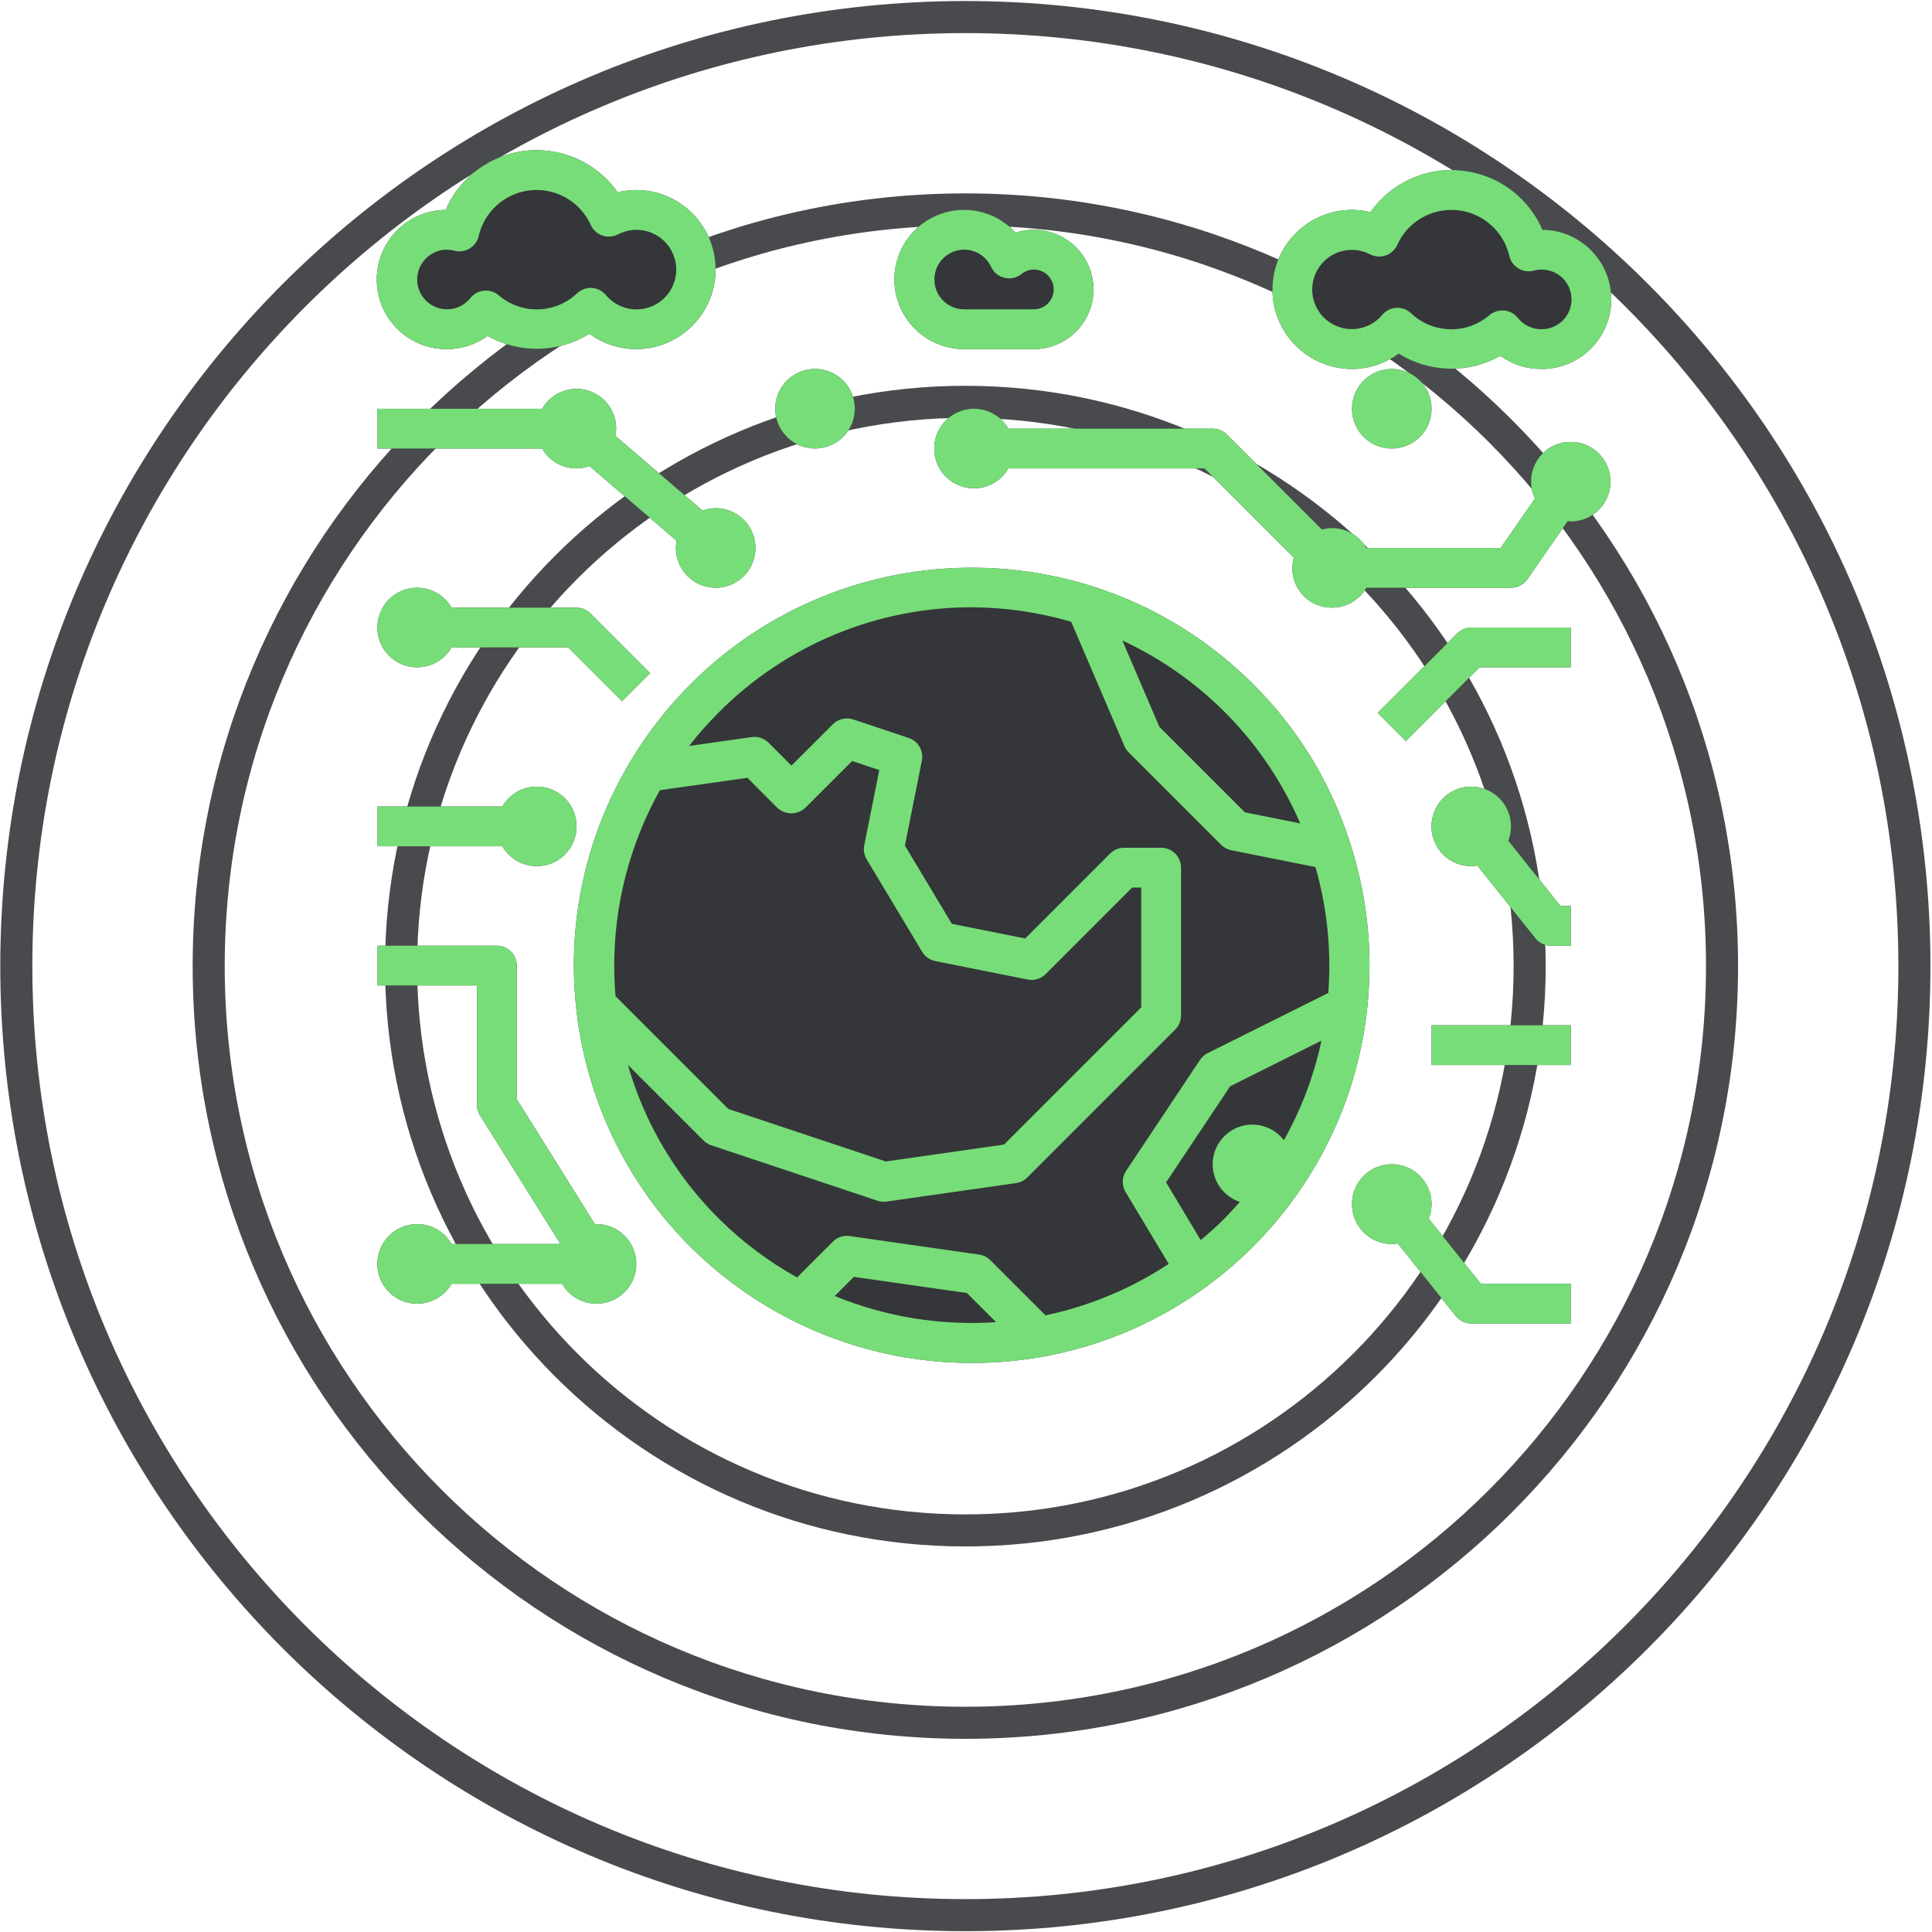 <svg width="829" height="829" viewBox="0 0 829 829" fill="none" xmlns="http://www.w3.org/2000/svg">
<path d="M414.227 821.771C189.32 821.771 7 639.459 7 414.552C7 189.645 189.32 7.323 414.227 7.323C639.133 7.323 821.453 189.645 821.453 414.552C821.453 639.459 639.133 821.771 414.227 821.771Z" stroke="#484A4D" stroke-width="13.758"/>
<path d="M414.227 739.229C234.907 739.229 89.547 593.865 89.547 414.552C89.547 235.229 234.907 89.865 414.227 89.865C593.547 89.865 738.907 235.229 738.907 414.552C738.907 593.865 593.547 739.229 414.227 739.229Z" stroke="#484A4D" stroke-width="13.758"/>
<path d="M414.227 656.688C280.507 656.688 172.094 548.271 172.094 414.552C172.094 280.823 280.507 172.418 414.227 172.418C547.96 172.418 656.36 280.823 656.36 414.552C656.36 548.271 547.96 656.688 414.227 656.688Z" stroke="#484A4D" stroke-width="13.758"/>
<path d="M414.227 574.136C326.093 574.136 254.64 502.688 254.64 414.552C254.64 326.407 326.093 254.959 414.227 254.959C502.373 254.959 573.813 326.407 573.813 414.552C573.813 502.688 502.373 574.136 414.227 574.136Z" stroke="#484A4D" stroke-width="13.758"/>
<path d="M414.227 491.594C371.68 491.594 337.187 457.094 337.187 414.552C337.187 372 371.68 337.511 414.227 337.511C456.773 337.511 491.267 372 491.267 414.552C491.267 457.094 456.773 491.594 414.227 491.594Z" stroke="#484A4D" stroke-width="13.758"/>
<path d="M691.387 128.783C691.56 112.288 678.347 98.772 661.84 98.595C652.493 77.038 627.44 67.147 605.893 76.491C598.72 79.606 592.547 84.632 588.04 91.023C585.453 90.382 582.8 90.054 580.133 90.059C561.28 90.059 546 105.34 546 124.195C546 143.043 561.28 158.324 580.133 158.324C587.333 158.314 594.347 156.007 600.147 151.731C613.44 160.023 630.187 160.382 643.813 152.668C648.867 156.351 654.947 158.329 661.2 158.324C677.693 158.507 691.2 145.277 691.387 128.783ZM597.2 192.46C606.627 192.46 614.267 184.819 614.267 175.392C614.267 165.971 606.627 158.324 597.2 158.324C587.773 158.324 580.133 165.971 580.133 175.392C580.133 184.819 587.773 192.46 597.2 192.46ZM567.227 227.226L526.427 186.428C524.827 184.83 522.653 183.928 520.387 183.928H432.693C427.987 175.762 417.547 172.966 409.387 177.679C401.227 182.392 398.427 192.829 403.133 200.991C407.853 209.158 418.293 211.955 426.453 207.242C429.04 205.742 431.2 203.59 432.693 200.991H516.867L555.16 239.294C552.627 248.256 557.853 257.57 566.813 260.095C568.373 260.534 569.987 260.747 571.6 260.726C577.667 260.71 583.267 257.46 586.293 252.195H648.387C651.2 252.195 653.813 250.819 655.413 248.518L672.653 223.616C673.107 223.616 673.507 223.752 674 223.752C683.413 223.752 691.053 216.111 691.053 206.684C691.053 197.256 683.413 189.622 674 189.622C664.627 189.58 657 197.143 656.96 206.512C656.947 209.08 657.52 211.616 658.64 213.928L643.92 235.127H586.293C583.267 229.862 577.667 226.611 571.6 226.595C570.12 226.616 568.653 226.83 567.227 227.226ZM469.2 124.195C469.2 110.054 457.733 98.595 443.6 98.595C440.933 98.59 438.28 99.012 435.747 99.84C424.653 87.632 405.773 86.731 393.56 97.824C381.36 108.919 380.453 127.81 391.547 140.012C397.227 146.262 405.28 149.814 413.72 149.794H443.6C457.733 149.794 469.2 138.335 469.2 124.195ZM366.773 176.048C367.133 166.643 359.813 158.71 350.413 158.324C340.987 157.944 333.053 165.267 332.667 174.684C332.667 174.695 332.667 174.7 332.667 174.71C332.293 184.132 339.627 192.064 349.053 192.434C358.467 192.804 366.4 185.466 366.773 176.048ZM323.867 238.242C325.587 228.976 319.467 220.07 310.2 218.346C309.173 218.152 308.12 218.059 307.053 218.059C305.147 218.08 303.253 218.423 301.453 219.086L264.08 187.048C265.84 177.824 259.787 168.919 250.56 167.158C243.44 165.799 236.24 169.106 232.627 175.392H162V192.46H232.627C235.653 197.726 241.253 200.976 247.333 200.991C249.24 200.976 251.133 200.627 252.933 199.971L290.307 232.012C288.587 241.278 294.707 250.184 303.973 251.908C313.24 253.627 322.147 247.507 323.867 238.242ZM307.053 115.658C307.053 96.809 291.773 81.528 272.933 81.528C270.267 81.528 267.6 81.856 265.013 82.501C251.493 63.288 224.96 58.684 205.747 72.21C199.347 76.71 194.32 82.887 191.213 90.059C174.72 90.242 161.493 103.756 161.667 120.252C161.853 136.747 175.36 149.976 191.867 149.794C198.107 149.799 204.2 147.814 209.24 144.138C222.867 151.846 239.627 151.486 252.907 143.2C258.707 147.476 265.72 149.783 272.933 149.794C291.773 149.794 307.053 134.512 307.053 115.658ZM161.92 542.247C161.88 551.674 169.48 559.351 178.907 559.392C185.027 559.419 190.693 556.163 193.773 550.856H241.16C245.867 559.023 256.307 561.819 264.48 557.106C272.64 552.392 275.44 541.955 270.72 533.794C267.653 528.486 261.987 525.231 255.867 525.256C255.667 525.256 255.48 525.309 255.293 525.319L221.72 471.611V414.324C221.72 409.611 217.907 405.794 213.2 405.794H161.987V422.862H204.653V474.059C204.653 475.658 205.107 477.226 205.96 478.58L240.507 533.794H193.76C190.733 528.528 185.133 525.278 179.053 525.256C169.64 525.215 161.96 532.824 161.92 542.247ZM215.56 346.059H162V363.127H215.56C218.587 368.392 224.187 371.643 230.267 371.658C239.68 371.704 247.36 364.095 247.4 354.668C247.453 345.247 239.84 337.57 230.413 337.528C224.293 337.502 218.627 340.756 215.56 346.059ZM164.2 277.794C167.267 283.1 172.933 286.356 179.067 286.324C185.133 286.31 190.733 283.059 193.773 277.794H243.8L266.893 300.892L278.96 288.829L253.36 263.226C251.76 261.627 249.587 260.726 247.333 260.726H193.76C189.053 252.564 178.613 249.767 170.453 254.48C162.293 259.195 159.493 269.632 164.2 277.794ZM329.267 560.652C355.827 576.528 386.2 584.882 417.147 584.814C511.307 584.81 587.627 508.476 587.627 414.314C587.627 396.299 584.773 378.403 579.173 361.283C570.987 335.69 556.747 312.444 537.653 293.528C470.96 226.898 362.867 226.955 296.24 293.652C286.307 303.6 277.627 314.736 270.427 326.81C222.107 407.632 248.44 512.324 329.267 560.652ZM581.32 510.362C580.52 512.387 580.12 514.548 580.133 516.726C580.133 526.152 587.773 533.794 597.2 533.794C598.053 533.772 598.907 533.69 599.747 533.538L624.693 564.726C626.307 566.742 628.747 567.919 631.32 567.928H673.987V550.862H635.427L613.067 522.903C616.533 514.138 612.227 504.226 603.467 500.762C594.693 497.294 584.787 501.595 581.32 510.362ZM674 439.928H614.267V456.991H674V439.928ZM634.867 286.324H674V269.262H631.333C629.067 269.262 626.893 270.163 625.293 271.762L591.16 305.892L603.227 317.96L634.867 286.324ZM674 388.726H669.56L647.2 360.772C650.613 351.986 646.253 342.095 637.467 338.684C628.68 335.272 618.8 339.632 615.387 348.414C611.973 357.2 616.32 367.09 625.107 370.502C627.093 371.272 629.2 371.663 631.333 371.658C632.187 371.643 633.04 371.554 633.893 371.403L658.827 402.595C660.44 404.606 662.88 405.783 665.467 405.794H674V388.726Z" fill="#343639"/>
<path d="M579.173 361.283C570.987 335.689 556.747 312.444 537.653 293.528C470.96 226.897 362.867 226.955 296.24 293.652C286.307 303.6 277.627 314.736 270.427 326.809C222.107 407.632 248.44 512.324 329.267 560.652C355.827 576.528 386.2 584.881 417.147 584.813C511.307 584.809 587.627 508.476 587.627 414.314C587.627 396.299 584.773 378.403 579.173 361.283ZM557.907 353.314L534.173 348.569L497.48 311.876L481.587 274.824C515.813 290.709 542.987 318.652 557.907 353.314ZM283.173 339.053L320.72 333.756L333.52 346.6C336.907 349.799 342.2 349.799 345.587 346.6L365.653 326.537L377.293 330.419L370.84 362.684C370.427 364.767 370.8 366.928 371.893 368.752L395.68 408.403C396.92 410.465 398.96 411.908 401.32 412.381L440.987 420.319C443.773 420.867 446.653 419.991 448.667 417.98L485.813 380.824H489.68V432.247L430.8 491.127L380.093 498.371L312.533 475.851L264.12 427.444C261.507 396.741 268.147 365.955 283.173 339.053ZM358.2 556.116H358.173L366.387 547.897L414.867 554.819L427.387 567.319C403.773 568.928 380.107 565.095 358.2 556.116ZM550.893 489.256C545.2 481.783 534.52 480.335 527.053 486.028C519.573 491.72 518.133 502.397 523.813 509.871C525.893 512.595 528.733 514.632 531.987 515.709C529.893 518.075 527.813 520.444 525.56 522.7C522.333 526.001 518.84 529.089 515.227 532.085L515.187 532.08L500.36 507.329L527.84 466.121L567.013 446.537C563.84 461.512 558.4 475.919 550.893 489.256ZM569.96 426.069L518.213 451.871C516.88 452.537 515.747 453.538 514.92 454.777L483.2 502.392C481.373 505.132 481.293 508.684 482.987 511.512L501.48 542.324C485.4 552.933 467.467 560.423 448.613 564.403L424.947 540.741C423.653 539.433 421.96 538.589 420.133 538.335L364.613 530.381C361.96 529.985 359.267 530.881 357.373 532.788L342.013 548.147C329.68 541.288 318.36 532.756 308.36 522.804C289.973 504.533 276.573 481.861 269.427 456.944L301.853 489.371C302.8 490.304 303.933 491.012 305.187 491.433L376.56 515.225C377.44 515.517 378.347 515.668 379.267 515.668C379.667 515.668 380.08 515.637 380.48 515.575L435.987 507.647C437.813 507.387 439.507 506.537 440.813 505.231L504.267 441.777C505.867 440.179 506.773 438.007 506.773 435.747V372.293C506.773 367.58 502.947 363.756 498.24 363.756H482.373C480.107 363.756 477.933 364.657 476.333 366.256L439.907 402.689L408.427 396.408L388.28 362.819L395.56 326.408C396.413 322.19 393.973 318.001 389.893 316.637L366.107 308.7C363.04 307.684 359.653 308.48 357.373 310.767L339.6 328.523L329.787 318.704C327.893 316.799 325.213 315.903 322.547 316.278L295.68 320.075C299.64 315.001 303.92 310.173 308.48 305.621C337.147 276.804 376.133 260.589 416.787 260.575C431.28 260.627 445.707 262.715 459.627 266.788L482.493 320.163C482.92 321.163 483.533 322.069 484.307 322.835L523.96 362.485C525.147 363.679 526.667 364.491 528.32 364.824L564.453 372.043C569.48 389.585 571.347 407.876 569.96 426.069Z" fill="#77DD78"/>
<path d="M272.933 81.528C270.267 81.528 267.6 81.856 265.013 82.501C251.493 63.288 224.96 58.684 205.747 72.209C199.347 76.709 194.32 82.887 191.213 90.059C174.72 90.242 161.493 103.756 161.667 120.252C161.853 136.747 175.36 149.976 191.867 149.793C198.107 149.799 204.2 147.813 209.24 144.137C222.867 151.845 239.627 151.485 252.907 143.2C258.707 147.476 265.72 149.783 272.933 149.793C291.773 149.793 307.053 134.512 307.053 115.657C307.053 96.809 291.773 81.528 272.933 81.528ZM281.04 130.804C273.893 134.553 265.093 132.788 259.947 126.564C258.453 124.788 256.293 123.695 253.973 123.543H253.453C251.307 123.548 249.227 124.367 247.653 125.829C238.307 134.725 223.747 135.095 213.96 126.684C210.347 123.663 204.96 124.143 201.947 127.756C201.907 127.804 201.867 127.851 201.827 127.897C197.427 133.428 189.373 134.345 183.84 129.944C178.307 125.543 177.4 117.491 181.8 111.955C184.24 108.892 187.947 107.111 191.867 107.127C192.92 107.152 193.987 107.309 195 107.595C199.573 108.756 204.213 105.996 205.373 101.428C205.387 101.376 205.4 101.324 205.413 101.272C208.587 87.553 222.28 79.007 236.013 82.184C243.76 83.98 250.227 89.293 253.493 96.543C255.453 100.829 260.52 102.72 264.813 100.756C264.933 100.704 265.053 100.643 265.173 100.58C273.52 96.2 283.84 99.413 288.213 107.761C292.6 116.105 289.387 126.423 281.04 130.804Z" fill="#77DD78"/>
<path d="M661.84 98.595C652.493 77.037 627.44 67.147 605.893 76.491C598.72 79.606 592.547 84.632 588.04 91.023C585.453 90.382 582.8 90.053 580.133 90.059C561.28 90.059 546 105.34 546 124.195C546 143.043 561.28 158.324 580.133 158.324C587.333 158.313 594.347 156.007 600.147 151.731C613.44 160.023 630.187 160.381 643.813 152.668C648.867 156.351 654.947 158.329 661.2 158.324C677.693 158.507 691.2 145.277 691.387 128.783C691.56 112.288 678.347 98.772 661.84 98.595ZM665.013 140.783C663.773 141.132 662.48 141.293 661.2 141.261C657.32 141.236 653.653 139.444 651.267 136.387C649.827 134.595 647.733 133.46 645.453 133.231C645.173 133.215 644.88 133.215 644.6 133.231C642.6 133.231 640.653 133.933 639.12 135.22C629.333 143.632 614.773 143.261 605.427 134.367C601.973 131.157 596.573 131.356 593.373 134.809C593.28 134.913 593.187 135.012 593.107 135.116C587.08 142.319 576.36 143.283 569.147 137.267C561.947 131.247 560.987 120.528 567.013 113.324C572.12 107.204 580.787 105.46 587.867 109.121C592.053 111.288 597.2 109.652 599.36 105.471C599.427 105.345 599.493 105.22 599.547 105.095C605.333 92.256 620.44 86.543 633.267 92.329C640.533 95.6 645.84 102.069 647.627 109.824C648.707 114.413 653.307 117.261 657.893 116.184C657.933 116.173 657.987 116.163 658.04 116.147C664.853 114.226 671.92 118.184 673.84 124.985C675.773 131.788 671.813 138.861 665.013 140.783Z" fill="#77DD78"/>
<path d="M443.6 98.595C440.933 98.59 438.28 99.012 435.747 99.84C424.653 87.632 405.773 86.731 393.56 97.824C381.36 108.919 380.453 127.809 391.547 140.012C397.227 146.261 405.28 149.813 413.72 149.793H443.6C457.733 149.793 469.2 138.335 469.2 124.195C469.2 110.053 457.733 98.595 443.6 98.595ZM443.6 132.725H413.72C406.653 132.725 400.933 126.996 400.933 119.928C400.933 112.856 406.653 107.127 413.72 107.127C418.693 107.121 423.213 110.017 425.267 114.533C427.28 118.799 432.36 120.637 436.627 118.632C437.227 118.345 437.8 117.991 438.333 117.569C439.813 116.356 441.68 115.679 443.6 115.657C448.307 115.657 452.133 119.48 452.133 124.195C452.133 128.908 448.307 132.725 443.6 132.725Z" fill="#77DD78"/>
<path d="M350.413 158.324C340.987 157.944 333.053 165.267 332.667 174.684C332.667 174.695 332.667 174.7 332.667 174.709C332.293 184.132 339.627 192.064 349.053 192.434C358.467 192.804 366.4 185.465 366.773 176.048C367.133 166.643 359.813 158.709 350.413 158.324Z" fill="#77DD78"/>
<path d="M253.36 263.225C251.76 261.627 249.587 260.725 247.333 260.725H193.76C189.053 252.564 178.613 249.767 170.453 254.48C162.293 259.195 159.493 269.632 164.2 277.793C167.267 283.1 172.933 286.356 179.067 286.324C185.133 286.309 190.733 283.059 193.773 277.793H243.8L266.893 300.892L278.96 288.829L253.36 263.225Z" fill="#77DD78"/>
<path d="M674 189.621C664.627 189.58 657 197.143 656.96 206.512C656.947 209.08 657.52 211.616 658.64 213.928L643.92 235.127H586.293C583.267 229.861 577.667 226.611 571.6 226.595C570.12 226.616 568.653 226.829 567.227 227.225L526.427 186.428C524.827 184.829 522.653 183.928 520.387 183.928H432.693C427.987 175.761 417.547 172.965 409.387 177.679C401.227 182.392 398.427 192.829 403.133 200.991C407.853 209.157 418.293 211.955 426.453 207.241C429.04 205.741 431.2 203.589 432.693 200.991H516.867L555.16 239.293C552.627 248.256 557.853 257.569 566.813 260.095C568.373 260.533 569.987 260.747 571.6 260.725C577.667 260.709 583.267 257.46 586.293 252.195H648.387C651.2 252.195 653.813 250.819 655.413 248.517L672.653 223.616C673.107 223.616 673.507 223.752 674 223.752C683.413 223.752 691.053 216.111 691.053 206.684C691.053 197.256 683.413 189.621 674 189.621Z" fill="#77DD78"/>
<path d="M310.2 218.346C309.173 218.152 308.12 218.059 307.053 218.059C305.147 218.08 303.253 218.423 301.453 219.085L264.08 187.048C265.84 177.824 259.787 168.919 250.56 167.157C243.44 165.799 236.24 169.106 232.627 175.392H162V192.46H232.627C235.653 197.725 241.253 200.976 247.333 200.991C249.24 200.976 251.133 200.627 252.933 199.971L290.307 232.012C288.587 241.277 294.707 250.184 303.973 251.908C313.24 253.627 322.147 247.507 323.867 238.242C325.587 228.976 319.467 220.07 310.2 218.346Z" fill="#77DD78"/>
<path d="M270.72 533.793C267.653 528.485 261.987 525.231 255.867 525.256C255.667 525.256 255.48 525.309 255.293 525.319L221.72 471.611V414.324C221.72 409.611 217.907 405.793 213.2 405.793H161.987V422.861H204.653V474.059C204.653 475.657 205.107 477.225 205.96 478.58L240.507 533.793H193.76C190.733 528.528 185.133 525.277 179.053 525.256C169.64 525.215 161.96 532.824 161.92 542.247C161.88 551.673 169.48 559.351 178.907 559.392C185.027 559.419 190.693 556.163 193.773 550.856H241.16C245.867 559.023 256.307 561.819 264.48 557.105C272.64 552.392 275.44 541.955 270.72 533.793Z" fill="#77DD78"/>
<path d="M230.413 337.528C224.293 337.501 218.627 340.756 215.56 346.059H162V363.127H215.56C218.587 368.392 224.187 371.643 230.267 371.657C239.68 371.704 247.36 364.095 247.4 354.668C247.453 345.247 239.84 337.569 230.413 337.528Z" fill="#77DD78"/>
<path d="M635.427 550.862L613.067 522.903C616.533 514.138 612.227 504.225 603.467 500.762C594.693 497.294 584.787 501.595 581.32 510.362C580.52 512.387 580.12 514.548 580.133 516.725C580.133 526.152 587.773 533.793 597.2 533.793C598.053 533.772 598.907 533.689 599.747 533.537L624.693 564.725C626.307 566.741 628.747 567.919 631.32 567.928H673.987V550.862H635.427Z" fill="#77DD78"/>
<path d="M614.267 175.392C614.267 184.819 606.627 192.46 597.2 192.46C587.773 192.46 580.133 184.819 580.133 175.392C580.133 165.971 587.773 158.324 597.2 158.324C606.627 158.324 614.267 165.971 614.267 175.392Z" fill="#77DD78"/>
<path d="M669.56 388.725L647.2 360.772C650.613 351.985 646.253 342.095 637.466 338.684C628.68 335.272 618.8 339.632 615.387 348.413C611.973 357.2 616.32 367.089 625.106 370.501C627.093 371.272 629.2 371.663 631.333 371.657C632.186 371.643 633.04 371.553 633.893 371.403L658.827 402.595C660.44 404.605 662.88 405.783 665.466 405.793H674V388.725H669.56Z" fill="#77DD78"/>
<path d="M614.267 439.928H674V456.991H614.267V439.928Z" fill="#77DD78"/>
<path d="M631.333 269.261C629.067 269.261 626.893 270.163 625.293 271.761L591.16 305.892L603.227 317.96L634.867 286.324H674V269.261H631.333Z" fill="#77DD78"/>
</svg>
